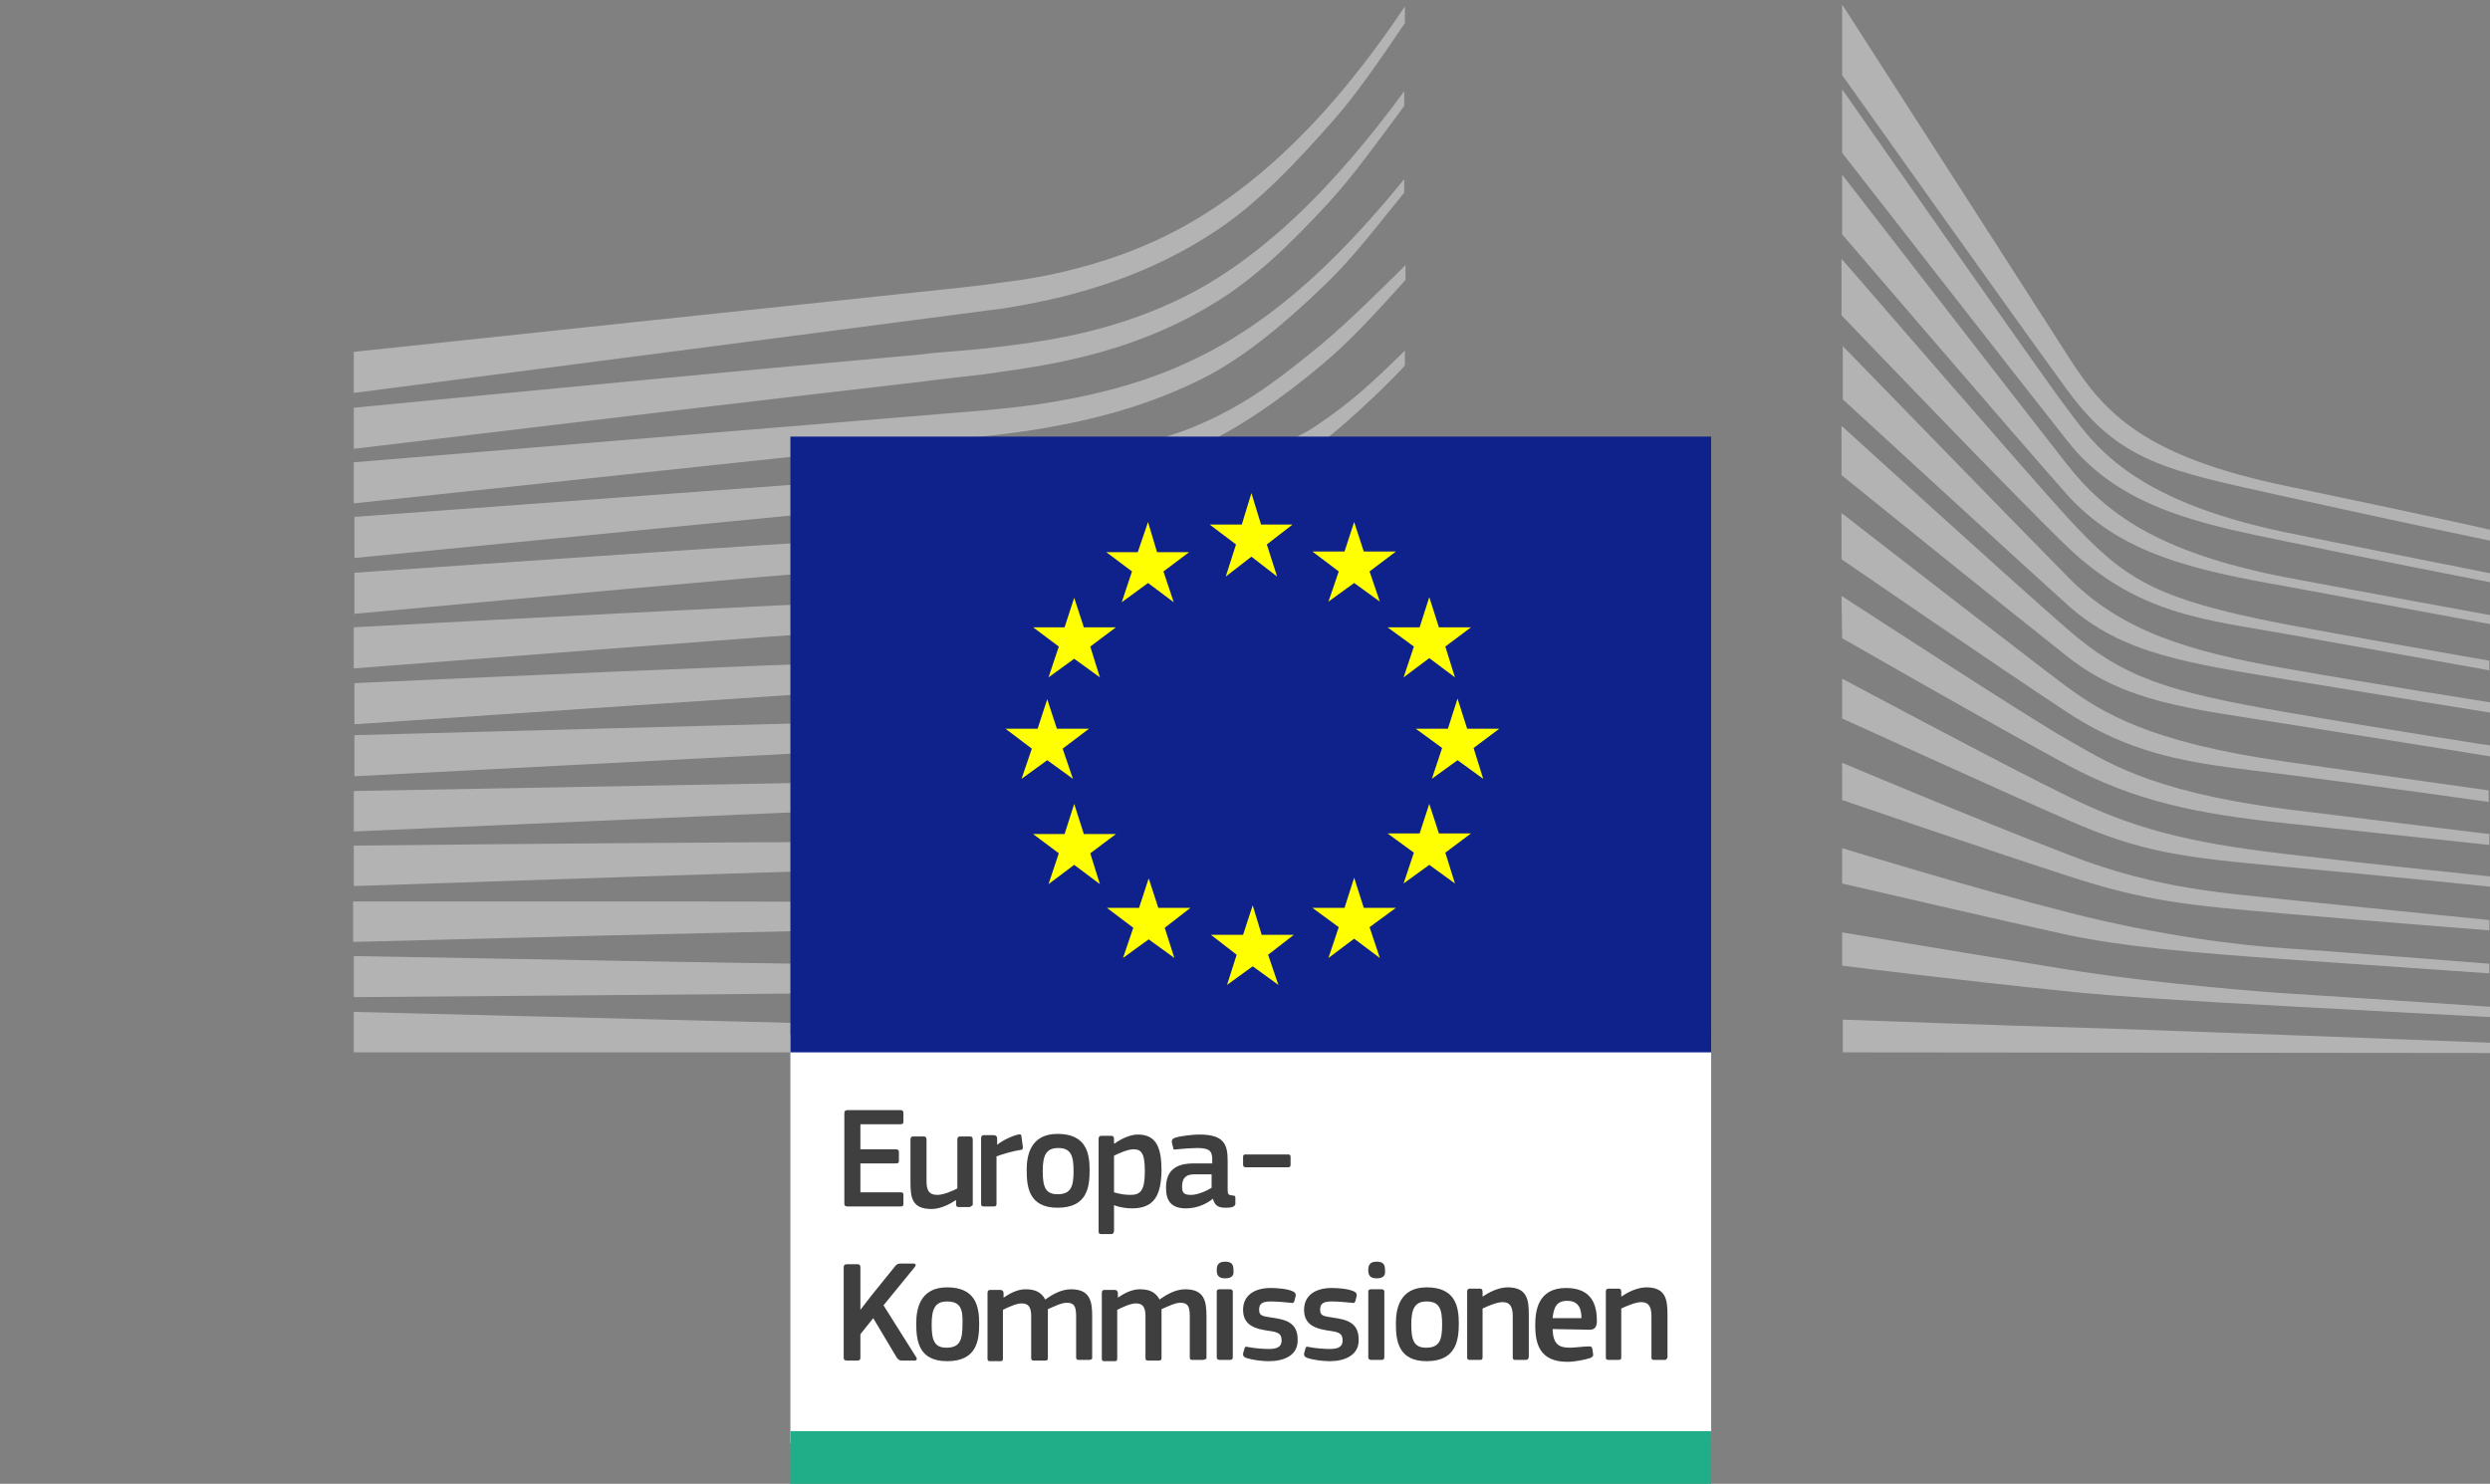 <?xml version="1.0" encoding="utf-8"?>
<!-- Generator: Adobe Illustrator 25.2.0, SVG Export Plug-In . SVG Version: 6.00 Build 0)  -->
<svg version="1.1" id="Calque_1" xmlns="http://www.w3.org/2000/svg" xmlns:xlink="http://www.w3.org/1999/xlink" x="0px" y="0px"
	 viewBox="0 0 387.8 231.1" style="enable-background:new 0 0 387.8 231.1;" xml:space="preserve">
<rect x="0" y="0" width="387.8" height="231.1" fill="#808080" stroke="none"/>
<style type="text/css">
	.st0{fill:#B3B3B3;}
	.st1{fill:#FFFFFF;}
	.st2{fill:#0F218B;}
	.st3{fill:#FFFF01;}
	.st4{fill:#20AE88;}
	.st5{fill:#3F3F3F;}
</style>
<g>
	<path class="st0" d="M55.1,61.2c0,0,98.6-12.8,101.4-13.2c4.3-0.7,8.1-1.5,11.6-2.5c8-2.2,15.3-5.5,21.8-9.9
		c6.2-4.2,12-10.3,17.8-16.9c3.7-4.2,7.5-9.8,11.1-15.1V1c-4.2,6.3-8.4,11.7-12.7,16.5c-5.7,6.3-11.7,11.5-17.8,15.4
		c-6.3,4.1-13.4,7.1-21,9c-3.4,0.9-7.1,1.6-11.3,2.1c-2.7,0.4-5.5,0.7-8.3,1c-1.1,0.1-92.6,9.8-92.6,9.8L55.1,61.2L55.1,61.2z"/>
	<path class="st0" d="M187.3,44.7c-6.2,3.5-13.3,6.1-21.2,7.7c-3.4,0.7-7,1.2-11.2,1.7c-2.5,0.3-4.9,0.5-7.4,0.7
		c-1.3,0.1-2.7,0.2-4,0.4c-30.2,2.7-60.3,5.6-88.4,8.3v6.4c28.3-3.4,58.6-7,88.8-10.5c1.3-0.2,2.7-0.3,4-0.5c2.5-0.3,5-0.5,7.4-0.9
		c4.3-0.6,8.1-1.2,11.5-2c8.2-1.8,15.6-4.7,22-8.6c6.4-3.8,12-9.2,18-15.7c3.8-4.1,7.9-9.8,11.9-15.2v-2.3c-4.6,6.3-9,11.5-13.3,16
		C199.5,36.3,193.4,41.2,187.3,44.7z"/>
	<path class="st0" d="M204.6,43.1c-6,5.5-12.3,9.9-18.7,12.9c-6.2,3-13.2,5.1-21.3,6.5c-3.3,0.6-7,1-11.1,1.4L55.1,72v6.4l87.4-9.3
		l11.3-1.2c4.3-0.5,8-1,11.4-1.7c8.4-1.6,15.6-4,22-7.2c6.6-3.3,13.1-8.8,19.2-14.7c4.1-3.9,8-9,12.3-14.3v-2.1
		C213.9,33.8,209.2,38.9,204.6,43.1z"/>
	<path class="st0" d="M180.8,76.3c-5.7,3.2-10,5-18.2,5.9c-4.9,0.5-10,0.8-14.9,1c-2.4,0.1-4.8,0.2-7.1,0.4
		c-14.9,0.8-29.5,1.8-44.3,2.8l-41.1,2.8v6.4l41.5-3.8c13.4-1.2,29-2.6,44.2-3.8l11.1-0.9c4.3-0.3,7.9-0.7,11.1-1.1
		c8.4-1.1,15.6-2.8,22-5.2c6.9-2.6,13.3-6.5,19.8-11.2c5.8-4.2,13.9-12.5,13.9-12.7v-2.3c-5.3,5.2-8.3,8-14.1,11.9
		C197.7,71,185.9,73.4,180.8,76.3z"/>
	<path class="st0" d="M182.9,88.4c-6.2,1.8-13.2,3-21.4,3.8c-3.3,0.3-6.9,0.5-10.9,0.7l-11,0.5c-27.3,1.3-54.5,2.7-84.5,4.3v6.4
		c28.6-2.2,56.7-4.4,84.8-6.4l11-0.7c4.2-0.3,7.7-0.6,11-1c8.4-0.9,15.5-2.4,21.9-4.4c7-2.2,13.9-5.5,20.4-9.6
		c4.8-3.1,9.6-6.7,14.6-11v-0.1c-5.5,4.7-10.7,5.7-15.9,8.9C196.4,83.4,189.7,86.4,182.9,88.4z"/>
	<path class="st0" d="M181.9,99c-6.3,1.5-13,2.4-21.3,3c-3.2,0.2-6.6,0.4-10.8,0.5l-10.9,0.4c-27.5,1-55.3,2.2-83.7,3.5v6.4
		c28.3-1.9,56-3.8,83.9-5.6l10.9-0.7c4.3-0.2,7.7-0.5,10.9-0.8c8.4-0.8,15.4-1.9,21.8-3.6c7.2-1.8,14.1-4.6,20.7-8
		c5.1-2.7,10.2-5.9,15.4-9.8v-2.7c-5.7,4.1-11.1,7.4-16.6,10.2C195.7,94.9,188.9,97.3,181.9,99z"/>
	<path class="st0" d="M181,109.3c-6.3,1.1-13,1.9-21.3,2.3c-3.1,0.2-6.4,0.3-10.7,0.4l-93.8,2.5v6.4l83.2-4.3l10.8-0.5
		c4.2-0.2,7.6-0.4,10.8-0.6c8.3-0.6,15.2-1.6,21.6-2.9c7.3-1.5,14.3-3.7,20.9-6.5c5.3-2.3,10.7-5,16.3-8.4V95
		c-6,3.5-11.6,6.2-17.2,8.5C195,106.1,188,108,181,109.3z"/>
	<path class="st0" d="M180.2,119.7c-11.5,1.5-23.4,1.7-34.8,1.9c-2.6,0-5.3,0.1-7.9,0.1l-82.4,1.5v6.3l82.5-3.6
		c2.6-0.1,5.2-0.2,7.9-0.3c11.5-0.5,23.5-0.9,35.2-2.8c7.4-1.2,14.5-2.9,21.1-5.1c5.5-1.8,11.2-4.2,17-7v-2.4
		c-6.1,2.8-12,5.2-17.7,6.9C194.4,117.3,187.5,118.8,180.2,119.7z"/>
	<path class="st0" d="M179.6,130.2c-10.8,0.9-21.8,0.9-32.5,0.9c-3.3,0-6.6,0-10,0c-27.3,0.1-54.4,0.3-82,0.6v6.3
		c26.3-0.9,54.2-1.8,82.1-2.7c3.3-0.1,6.6-0.2,9.9-0.3c10.7-0.3,21.8-0.6,32.7-1.7c7.6-0.8,14.5-2,21.2-3.7
		c5.8-1.4,11.7-3.3,17.7-5.6v-2.3c-6.2,2.2-12.3,4-18.3,5.3C193.9,128.6,187,129.6,179.6,130.2z"/>
	<path class="st0" d="M179.1,140.5c-4.5,0.2-9.4,0.3-14.9,0.3c-2.1,0-4.2,0-6.3,0l-21.2-0.3c-14.5-0.1-28.9-0.1-42.5-0.1H55v6.3
		l39.3-1c13.5-0.3,28-0.7,42.4-0.9l21.2-0.3c5.8-0.1,13.5-0.3,21.3-0.8c7.6-0.5,14.6-1.3,21.2-2.3c6-1,12.1-2.2,18.2-3.8v-2.3
		c-6.3,1.4-12.5,2.6-18.6,3.4C193.5,139.7,186.7,140.2,179.1,140.5z"/>
	<path class="st0" d="M157.8,150.5l-21.2-0.2c-27-0.4-54-0.9-81.5-1.4v6.4c26.3-0.2,54.1-0.4,81.5-0.7l21.2-0.3
		c7.1-0.1,14.1-0.3,21.2-0.5c14.5-0.5,27.6-1.5,39.8-3.1v-2.2c-12.2,1.3-25.3,2-39.8,2.1C171.9,150.6,164.8,150.6,157.8,150.5z"/>
	<polygon class="st0" points="218.7,161.7 55.1,157.6 55.1,163.9 218.7,163.9 	"/>
</g>
<g>
	<path class="st0" d="M204,55.1c-6.2,5-11,8.5-18.6,11.6c-6.6,2.6-13.7,3.7-21.9,4.8c-5.2,0.7-10.7,1.8-15.9,2.2
		c-2.1,0.1-4.3,0.3-6.4,0.5l-86,6.3v6.4l86.4-8.4l11.2-1c4.2-0.4,7.8-0.9,11.3-1.4c8.4-1.3,15.6-3.4,22.1-6.3
		c6.7-3,13.5-7.8,19.8-13.1c4.3-3.6,8.4-8.1,12.9-13.1v-2.3C213.3,46.8,208.8,51.3,204,55.1z"/>
</g>
<polygon class="st1" points="123.1,224.8 266.5,224.8 266.5,161.1 123.1,161.1 "/>
<polygon class="st2" points="266.5,163.9 266.5,68 123.1,68 123.1,163.9 "/>
<polygon class="st3" points="196.4,81.7 201.3,81.7 197.3,84.8 198.9,89.8 194.9,86.7 190.9,89.8 192.5,84.8 188.4,81.7 193.4,81.7 
	194.9,76.8 "/>
<polygon class="st3" points="196.5,145.6 201.5,145.6 197.5,148.7 199.1,153.4 195.1,150.5 191.1,153.4 192.6,148.7 188.6,145.6 
	193.6,145.6 195.1,141 "/>
<polygon class="st3" points="212.4,141.4 217.4,141.4 213.3,144.4 214.9,149.2 210.9,146.2 206.9,149.2 208.5,144.4 204.4,141.4 
	209.4,141.4 210.9,136.7 "/>
<polygon class="st3" points="212.4,85.9 217.4,85.9 213.3,89 214.9,93.7 210.9,90.8 206.9,93.7 208.5,89 204.4,85.9 209.4,85.9 
	210.9,81.3 "/>
<polygon class="st3" points="224.1,97.7 229.1,97.7 225.1,100.7 226.6,105.5 222.6,102.5 218.6,105.5 220.2,100.7 216.1,97.7 
	221.1,97.7 222.6,93 "/>
<polygon class="st3" points="224.1,129.8 229.1,129.8 225.1,132.8 226.6,137.6 222.6,134.7 218.6,137.6 220.2,132.8 216.1,129.8 
	221.1,129.8 222.6,125.2 "/>
<polygon class="st3" points="228.5,113.5 233.5,113.5 229.5,116.5 231,121.3 227,118.4 223,121.3 224.6,116.5 220.5,113.5 
	225.5,113.5 227,108.8 "/>
<polygon class="st3" points="180.2,86 185.2,86 181.2,89 182.8,93.8 178.8,90.8 174.7,93.8 176.3,89 172.3,86 177.2,86 178.8,81.3 
	"/>
<polygon class="st3" points="168.8,97.7 173.8,97.7 169.8,100.7 171.3,105.5 167.3,102.6 163.3,105.5 164.9,100.7 160.9,97.7 
	165.8,97.7 167.3,93.1 "/>
<polygon class="st3" points="164.6,113.5 169.6,113.5 165.5,116.6 167.1,121.3 163.1,118.4 159.1,121.3 160.7,116.6 156.6,113.5 
	161.6,113.5 163.1,108.9 "/>
<polygon class="st3" points="168.8,129.9 173.8,129.9 169.8,132.9 171.3,137.7 167.3,134.7 163.3,137.7 164.9,132.9 160.9,129.9 
	165.8,129.9 167.3,125.2 "/>
<polygon class="st3" points="180.4,141.4 185.4,141.4 181.4,144.5 182.9,149.2 178.9,146.3 174.9,149.2 176.5,144.5 172.4,141.4 
	177.4,141.4 178.9,136.8 "/>
<polygon class="st4" points="123.1,231.1 266.5,231.1 266.5,222.9 123.1,222.9 "/>
<path class="st0" d="M286.9,0.7c0,0,29.9,46.5,35.4,55.1s11.7,15.3,33.8,19.9c22.1,4.6,31.7,6.8,31.7,6.8v1.7c0,0-14.1-2.9-32.1-6.9
	c-18.1-4-25.5-5.3-33.7-16.5c-6.9-9.4-35.1-49.1-35.1-49.1L286.9,0.7L286.9,0.7z"/>
<path class="st0" d="M286.9,13.9c0,0,30.9,44.3,35,49.7s9.6,14.2,34,19.3c6.3,1.3,32,6.4,32,6.4v1.4c0,0-19.5-3.8-32-6.4
	s-25.6-5-33.9-15.6c-7.6-9.6-35.1-44.9-35.1-44.9V13.9z"/>
<path class="st0" d="M286.9,27.2c0,0,29.1,37.6,35,45.1s14,13.7,34,17.6c11.6,2.2,31.9,5.9,31.9,5.9v1.4c0,0-17.8-3.3-31.9-5.9
	c-14.1-2.5-25.7-5-34-14.3c-7.3-8.2-35-40.5-35-40.5V27.2z"/>
<path class="st0" d="M286.8,40.3c0,0,29.5,34.1,35.1,40.2c8.8,9.5,13.1,12.7,33.9,16.7c8.3,1.6,31.9,5.7,31.9,5.7v1.5
	c0,0-19.5-3.5-31.9-5.7s-22.9-3-34-13.7c-8.5-8.2-35-35.9-35-35.9V40.3z"/>
<path class="st0" d="M286.9,53.8c0,0,27.2,28,35.1,36c8.3,8.5,19,11.7,33.9,14.3c14.1,2.5,32,5.3,32,5.3v1.6c0,0-16.8-2.7-32-5.2
	c-14.9-2.5-25.4-3.9-33.9-11.6c-7.7-6.9-35-32-35-32v-8.4H286.9z"/>
<path class="st0" d="M286.9,66.4c0,0,25.9,23.6,35.1,31.6c8.5,7.4,15.3,9.7,33.9,12.9c18.6,3.2,31.9,5.2,31.9,5.2v1.7
	c0,0-16.8-2.7-32-5.1c-15.1-2.4-24.8-3.3-33.9-10.5C311.4,93.9,286.8,74,286.8,74v-7.6H286.9z"/>
<path class="st0" d="M286.8,79.9c0,0,29.5,22.9,35,27c5.5,4,12.8,8.7,34,11.7c21,3,31.8,4.5,31.8,4.5v1.8c0,0-19.1-2.7-31.8-4.3
	c-12.7-1.6-22.5-2.2-33.9-9.7c-11.1-7.3-35.1-23.8-35.1-23.8V79.9z"/>
<path class="st0" d="M286.8,92.8c0,0,29.6,19.3,35.2,22.4s12.2,8,33.9,10.8c21.7,2.7,31.8,3.9,31.8,3.9v1.7c0,0-17.9-1.9-31.9-3.4
	s-23.5-3.5-33.9-9.1s-35-19.7-35-19.7L286.8,92.8z"/>
<path class="st0" d="M286.9,105.7c0,0,26.2,14,35.1,18.3c9.9,4.9,18.4,7.2,33.9,9c15.2,1.8,31.9,3.5,31.9,3.5v1.6
	c0,0-15.4-1.6-31.9-3.1c-16.3-1.5-22.2-2.2-33.9-7.3c-10.5-4.6-35.1-15.8-35.1-15.8V105.7z"/>
<path class="st0" d="M286.9,118.8c0,0,20.6,8.7,35.2,14.3c14.3,5.6,25.2,6,33.9,7c3.8,0.4,31.7,3.2,31.7,3.2v1.6
	c0,0-16.7-1.3-31.8-2.6c-15.1-1.3-21.7-1.9-33.9-5.9c-12.4-4-35.1-11.8-35.1-11.8L286.9,118.8z"/>
<path class="st0" d="M286.9,132.1c0,0,20.9,6.4,35.2,10c14.3,3.7,27.4,5.2,33.9,5.6c6.6,0.4,31.7,2.4,31.7,2.4v1.5
	c0,0-14.2-1-31.8-2.2c-14.2-1-25.6-2-33.9-3.8c-9.3-2-35.1-8-35.1-8L286.9,132.1z"/>
<path class="st0" d="M286.8,145.2c0,0,17.2,2.9,35.2,5.8c13.5,2.2,31.9,3.6,33.9,3.7c2,0.1,31.9,2.1,31.9,2.1v1.6
	c0,0-19.2-1-31.9-1.7c-13.3-0.7-26.5-1.5-33.9-2.3c-16.8-1.7-35.1-4-35.1-4v-5.2H286.8z"/>
<path class="st0" d="M286.9,158.8c0,0,27,1,35.2,1.2s65.8,2.4,65.8,2.4v1.6L287,163.9v-5.1H286.9z"/>
<g>
	<path class="st5" d="M131.5,173.4c0-0.3,0.1-0.5,0.5-0.5h8.3c0.3,0,0.4,0.2,0.4,0.4v1.4c0,0.3-0.1,0.4-0.5,0.4H134v3.9h5.5
		c0.3,0,0.5,0.1,0.5,0.4v1.4c0,0.3-0.1,0.4-0.5,0.4H134v4.5h6.3c0.3,0,0.4,0.1,0.4,0.4v1.4c0,0.3-0.1,0.4-0.4,0.4H132
		c-0.3,0-0.5-0.1-0.5-0.4V173.4z"/>
	<path class="st5" d="M150.9,188h-1.6c-0.3,0-0.4-0.2-0.4-0.4v-0.7l0,0c-0.9,0.6-2.4,1.4-3.8,1.4c-3.1,0-3.3-1.8-3.3-4.2v-6.6
		c0-0.3,0.1-0.5,0.4-0.5h1.7c0.3,0,0.4,0.2,0.4,0.5v6.4c0,1.4,0.3,2.2,1.7,2.2c1,0,2.5-0.7,3.1-1v-7.6c0-0.3,0.1-0.5,0.4-0.5h1.6
		c0.3,0,0.4,0.2,0.4,0.5v10.2C151.3,187.8,151.2,188,150.9,188z"/>
	<path class="st5" d="M155.2,187.5c0,0.3-0.1,0.4-0.4,0.4h-1.6c-0.3,0-0.4-0.1-0.4-0.4v-10.2c0-0.3,0.1-0.5,0.4-0.5h1.6
		c0.3,0,0.5,0.2,0.5,0.5v1l0,0c0.7-0.6,2.3-1.4,3.3-1.6c0.3-0.1,0.5,0,0.5,0.4l0.2,1.5c0,0.3,0,0.5-0.4,0.5c-1.3,0.2-2.9,0.7-3.7,1
		L155.2,187.5L155.2,187.5z"/>
	<path class="st5" d="M164.7,188.1c-4.5,0-4.8-3.3-4.8-5.9c0-2.1,0.5-5.6,4.8-5.6c4.4,0,5,2.9,5,5.6
		C169.7,184.8,169.4,188.1,164.7,188.1z M164.8,178.8c-1.9,0-2.4,1.2-2.4,3.6c0,2.4,0.4,3.6,2.3,3.6c2.1,0,2.5-1.2,2.5-3.6
		C167.2,180,166.8,178.8,164.8,178.8z"/>
	<path class="st5" d="M176.3,188.2c-0.7,0-1.8-0.1-2.8-0.5l0,0v4c0,0.2-0.1,0.5-0.4,0.5h-1.6c-0.4,0-0.4-0.2-0.4-0.5v-14.3
		c0-0.3,0.1-0.5,0.4-0.5h1.6c0.3,0,0.4,0.2,0.4,0.5v0.7h0.1c0.8-0.6,2.3-1.4,3.6-1.4c3,0,3.7,2.2,3.7,5.7
		C180.8,186,179.9,188.2,176.3,188.2z M176.5,179c-0.9,0-2.4,0.7-3,1v5.7c1,0.3,1.8,0.4,2.6,0.4c1.6,0,2.2-0.8,2.2-3.7
		S177.7,179,176.5,179z"/>
	<path class="st5" d="M188.9,186.7c-1.1,0.9-2.6,1.5-4.2,1.5c-2.4,0-3.1-1.3-3.1-3.2c0-2.6,1.4-3.8,4.3-3.8h2.9v-0.6
		c0-1.4-0.5-1.8-2.4-1.8c-0.7,0-2.2,0.1-3.1,0.2c-0.5,0.1-0.6,0-0.6-0.3l-0.2-0.8c0-0.3,0-0.5,0.5-0.7c1-0.3,2.8-0.5,3.8-0.5
		c3.9,0,4.4,1.6,4.4,4.1v4.4c0,0.9,0.1,0.9,0.8,1c0.3,0,0.4,0.1,0.4,0.3v1c0,0.2-0.2,0.4-0.5,0.5c-0.4,0.1-0.7,0.1-1.1,0.1
		C189.8,188.1,189.2,187.8,188.9,186.7L188.9,186.7z M188.8,182.9H186c-1.1,0-1.9,0.4-1.9,1.9c0,1,0.3,1.3,1.4,1.3
		c1,0,2.4-0.6,3.2-1.1v-2.1H188.8z"/>
	<path class="st5" d="M200.6,179.8c0.3,0,0.4,0.1,0.4,0.4v1.2c0,0.3-0.1,0.4-0.4,0.4H194c-0.2,0-0.4-0.1-0.4-0.4v-1.2
		c0-0.3,0.1-0.4,0.4-0.4H200.6z"/>
	<path class="st5" d="M134,204l1.7-2.2l3.8-4.7c0.2-0.2,0.4-0.3,0.7-0.3h2.1c0.3,0,0.4,0.2,0.2,0.5l-4.9,6l5.1,8.1
		c0.2,0.3,0,0.5-0.2,0.5h-2.1c-0.4,0-0.5-0.2-0.7-0.4l-3.7-6.2l-2,2.5v3.7c0,0.2-0.1,0.4-0.4,0.4h-1.7c-0.3,0-0.5-0.1-0.5-0.4v-14.1
		c0-0.3,0.1-0.5,0.5-0.5h1.7c0.3,0,0.4,0.2,0.4,0.5L134,204L134,204z"/>
	<path class="st5" d="M147.5,212c-4.5,0-4.8-3.3-4.8-5.9c0-2.1,0.5-5.6,4.8-5.6c4.4,0,5,2.9,5,5.6C152.5,208.7,152.2,212,147.5,212z
		 M147.5,202.7c-1.9,0-2.4,1.2-2.4,3.6c0,2.4,0.4,3.6,2.3,3.6c2.1,0,2.5-1.2,2.5-3.6C150,203.9,149.6,202.7,147.5,202.7z"/>
	<path class="st5" d="M169.6,211.8H168c-0.3,0-0.4-0.1-0.4-0.4V205c0-1.7-0.4-2.1-1.5-2.1c-0.8,0-2.2,0.7-2.9,1c0,0.2,0,0.6,0,1.2
		v6.4c0,0.3-0.1,0.4-0.4,0.4H161c-0.3,0-0.4-0.1-0.4-0.4V205c0-1.4-0.4-2-1.5-2c-0.8,0-2.1,0.6-2.9,1v7.6c0,0.3-0.1,0.4-0.4,0.4
		h-1.6c-0.3,0-0.4-0.1-0.4-0.4v-10.2c0-0.3,0.1-0.5,0.4-0.5h1.6c0.3,0,0.5,0.2,0.5,0.5v0.7l0,0c0.9-0.6,2.1-1.3,3.4-1.3
		c1.3,0,2.4,0.3,3.1,1.6c1.1-0.8,2.5-1.6,4-1.6c3,0,3.3,1.9,3.3,4.2v6.6C170,211.7,169.9,211.8,169.6,211.8z"/>
	<path class="st5" d="M187.3,211.8h-1.6c-0.3,0-0.4-0.1-0.4-0.4V205c0-1.7-0.4-2.1-1.5-2.1c-0.8,0-2.2,0.7-2.9,1c0,0.2,0,0.6,0,1.2
		v6.4c0,0.3-0.1,0.4-0.4,0.4h-1.7c-0.3,0-0.4-0.1-0.4-0.4V205c0-1.4-0.4-2-1.5-2c-0.8,0-2.1,0.6-2.9,1v7.6c0,0.3-0.1,0.4-0.4,0.4
		H172c-0.3,0-0.4-0.1-0.4-0.4v-10.2c0-0.3,0.1-0.5,0.4-0.5h1.6c0.3,0,0.5,0.2,0.5,0.5v0.7l0,0c0.9-0.6,2.1-1.3,3.4-1.3
		c1.3,0,2.4,0.3,3.1,1.6c1.1-0.8,2.5-1.6,4-1.6c3,0,3.3,1.9,3.3,4.2v6.6C187.7,211.7,187.6,211.8,187.3,211.8z"/>
	<path class="st5" d="M190.8,199.1c-1.2,0-1.3-0.7-1.3-1.3c0-0.7,0.2-1.3,1.3-1.3s1.3,0.5,1.3,1.3
		C192.2,198.5,192,199.1,190.8,199.1z M192,211.4c0,0.2-0.1,0.4-0.4,0.4H190c-0.3,0-0.5-0.1-0.5-0.4v-10.2c0-0.3,0.1-0.4,0.5-0.4
		h1.6c0.3,0,0.4,0.2,0.4,0.4V211.4z"/>
	<path class="st5" d="M197.6,212c-1.1,0-2.6-0.2-3.5-0.5c-0.5-0.2-0.5-0.4-0.5-0.7l0.2-0.7c0.1-0.4,0.2-0.4,0.6-0.3
		c1,0.2,2.4,0.3,3.2,0.3c1.4,0,2-0.4,2-1.3c0-1-0.4-1.3-1.8-1.5c-2.2-0.3-4.2-0.8-4.2-3.3c0-2.2,1.7-3.4,4.3-3.4
		c0.9,0,2.5,0.1,3.4,0.5c0.4,0.2,0.5,0.3,0.5,0.7l-0.2,0.8c-0.1,0.3-0.2,0.4-0.6,0.3c-1-0.1-2.2-0.2-3.1-0.2c-1.4,0-1.8,0.4-1.8,1.3
		c0,0.9,0.5,1,1.9,1.2c2.1,0.3,4.1,0.7,4.1,3.4C202.2,211.1,200,212,197.6,212z"/>
	<path class="st5" d="M207.1,212c-1.1,0-2.6-0.2-3.5-0.5c-0.5-0.2-0.5-0.4-0.5-0.7l0.2-0.7c0.1-0.4,0.2-0.4,0.6-0.3
		c1,0.2,2.4,0.3,3.2,0.3c1.4,0,2-0.4,2-1.3c0-1-0.4-1.3-1.8-1.5c-2.2-0.3-4.2-0.8-4.2-3.3c0-2.2,1.7-3.4,4.3-3.4
		c0.9,0,2.5,0.1,3.4,0.5c0.4,0.2,0.5,0.3,0.5,0.7l-0.2,0.8c-0.1,0.3-0.2,0.4-0.6,0.3c-1-0.1-2.2-0.2-3.1-0.2c-1.4,0-1.8,0.4-1.8,1.3
		c0,0.9,0.5,1,1.9,1.2c2.1,0.3,4.1,0.7,4.1,3.4C211.7,211.1,209.4,212,207.1,212z"/>
	<path class="st5" d="M214.4,199.1c-1.2,0-1.3-0.7-1.3-1.3c0-0.7,0.2-1.3,1.3-1.3s1.3,0.5,1.3,1.3
		C215.8,198.5,215.6,199.1,214.4,199.1z M215.6,211.4c0,0.2-0.1,0.4-0.4,0.4h-1.6c-0.3,0-0.5-0.1-0.5-0.4v-10.2
		c0-0.3,0.1-0.4,0.5-0.4h1.6c0.3,0,0.4,0.2,0.4,0.4V211.4z"/>
	<path class="st5" d="M222.2,212c-4.5,0-4.8-3.3-4.8-5.9c0-2.1,0.5-5.6,4.8-5.6c4.4,0,5,2.9,5,5.6C227.2,208.7,226.8,212,222.2,212z
		 M222.2,202.7c-1.9,0-2.4,1.2-2.4,3.6c0,2.4,0.4,3.6,2.3,3.6c2.1,0,2.5-1.2,2.5-3.6S224.2,202.7,222.2,202.7z"/>
	<path class="st5" d="M237.6,211.8H236c-0.3,0-0.4-0.1-0.4-0.4V205c0-1.3-0.3-2.2-1.6-2.2c-0.9,0-2.5,0.7-3.1,1v7.6
		c0,0.3-0.1,0.4-0.4,0.4h-1.6c-0.3,0-0.4-0.1-0.4-0.4v-10.2c0-0.3,0.1-0.5,0.4-0.5h1.6c0.3,0,0.4,0.2,0.4,0.5v0.7c0,0,0,0,0.1,0
		c0.8-0.6,2.4-1.4,3.8-1.4c3.1,0,3.3,2,3.3,4.3v6.6C238,211.7,237.9,211.8,237.6,211.8z"/>
	<path class="st5" d="M241.8,207c0.1,2.3,0.9,2.9,2.7,2.9c0.8,0,2.1-0.2,2.9-0.2c0.4,0,0.5,0,0.6,0.4l0.1,0.7c0.1,0.3,0,0.5-0.4,0.7
		c-0.9,0.3-2.5,0.6-3.6,0.6c-4.3,0-5-2.8-5-5.7c0-2.2,0.4-5.8,4.8-5.8c4,0,4.8,2.6,4.8,5.1c0,0.8-0.2,1.4-1.1,1.4L241.8,207
		L241.8,207z M241.8,205.3h4.5c0-1.4-0.4-2.7-2.2-2.7C242.4,202.6,242,203.6,241.8,205.3z"/>
	<path class="st5" d="M259.2,211.8h-1.6c-0.3,0-0.4-0.1-0.4-0.4V205c0-1.3-0.3-2.2-1.6-2.2c-0.9,0-2.5,0.7-3.1,1v7.6
		c0,0.3-0.1,0.4-0.4,0.4h-1.6c-0.3,0-0.4-0.1-0.4-0.4v-10.2c0-0.3,0.1-0.5,0.4-0.5h1.6c0.3,0,0.4,0.2,0.4,0.5v0.7c0,0,0,0,0.1,0
		c0.8-0.6,2.4-1.4,3.8-1.4c3.1,0,3.3,2,3.3,4.3v6.6C259.6,211.7,259.5,211.8,259.2,211.8z"/>
</g>
</svg>
